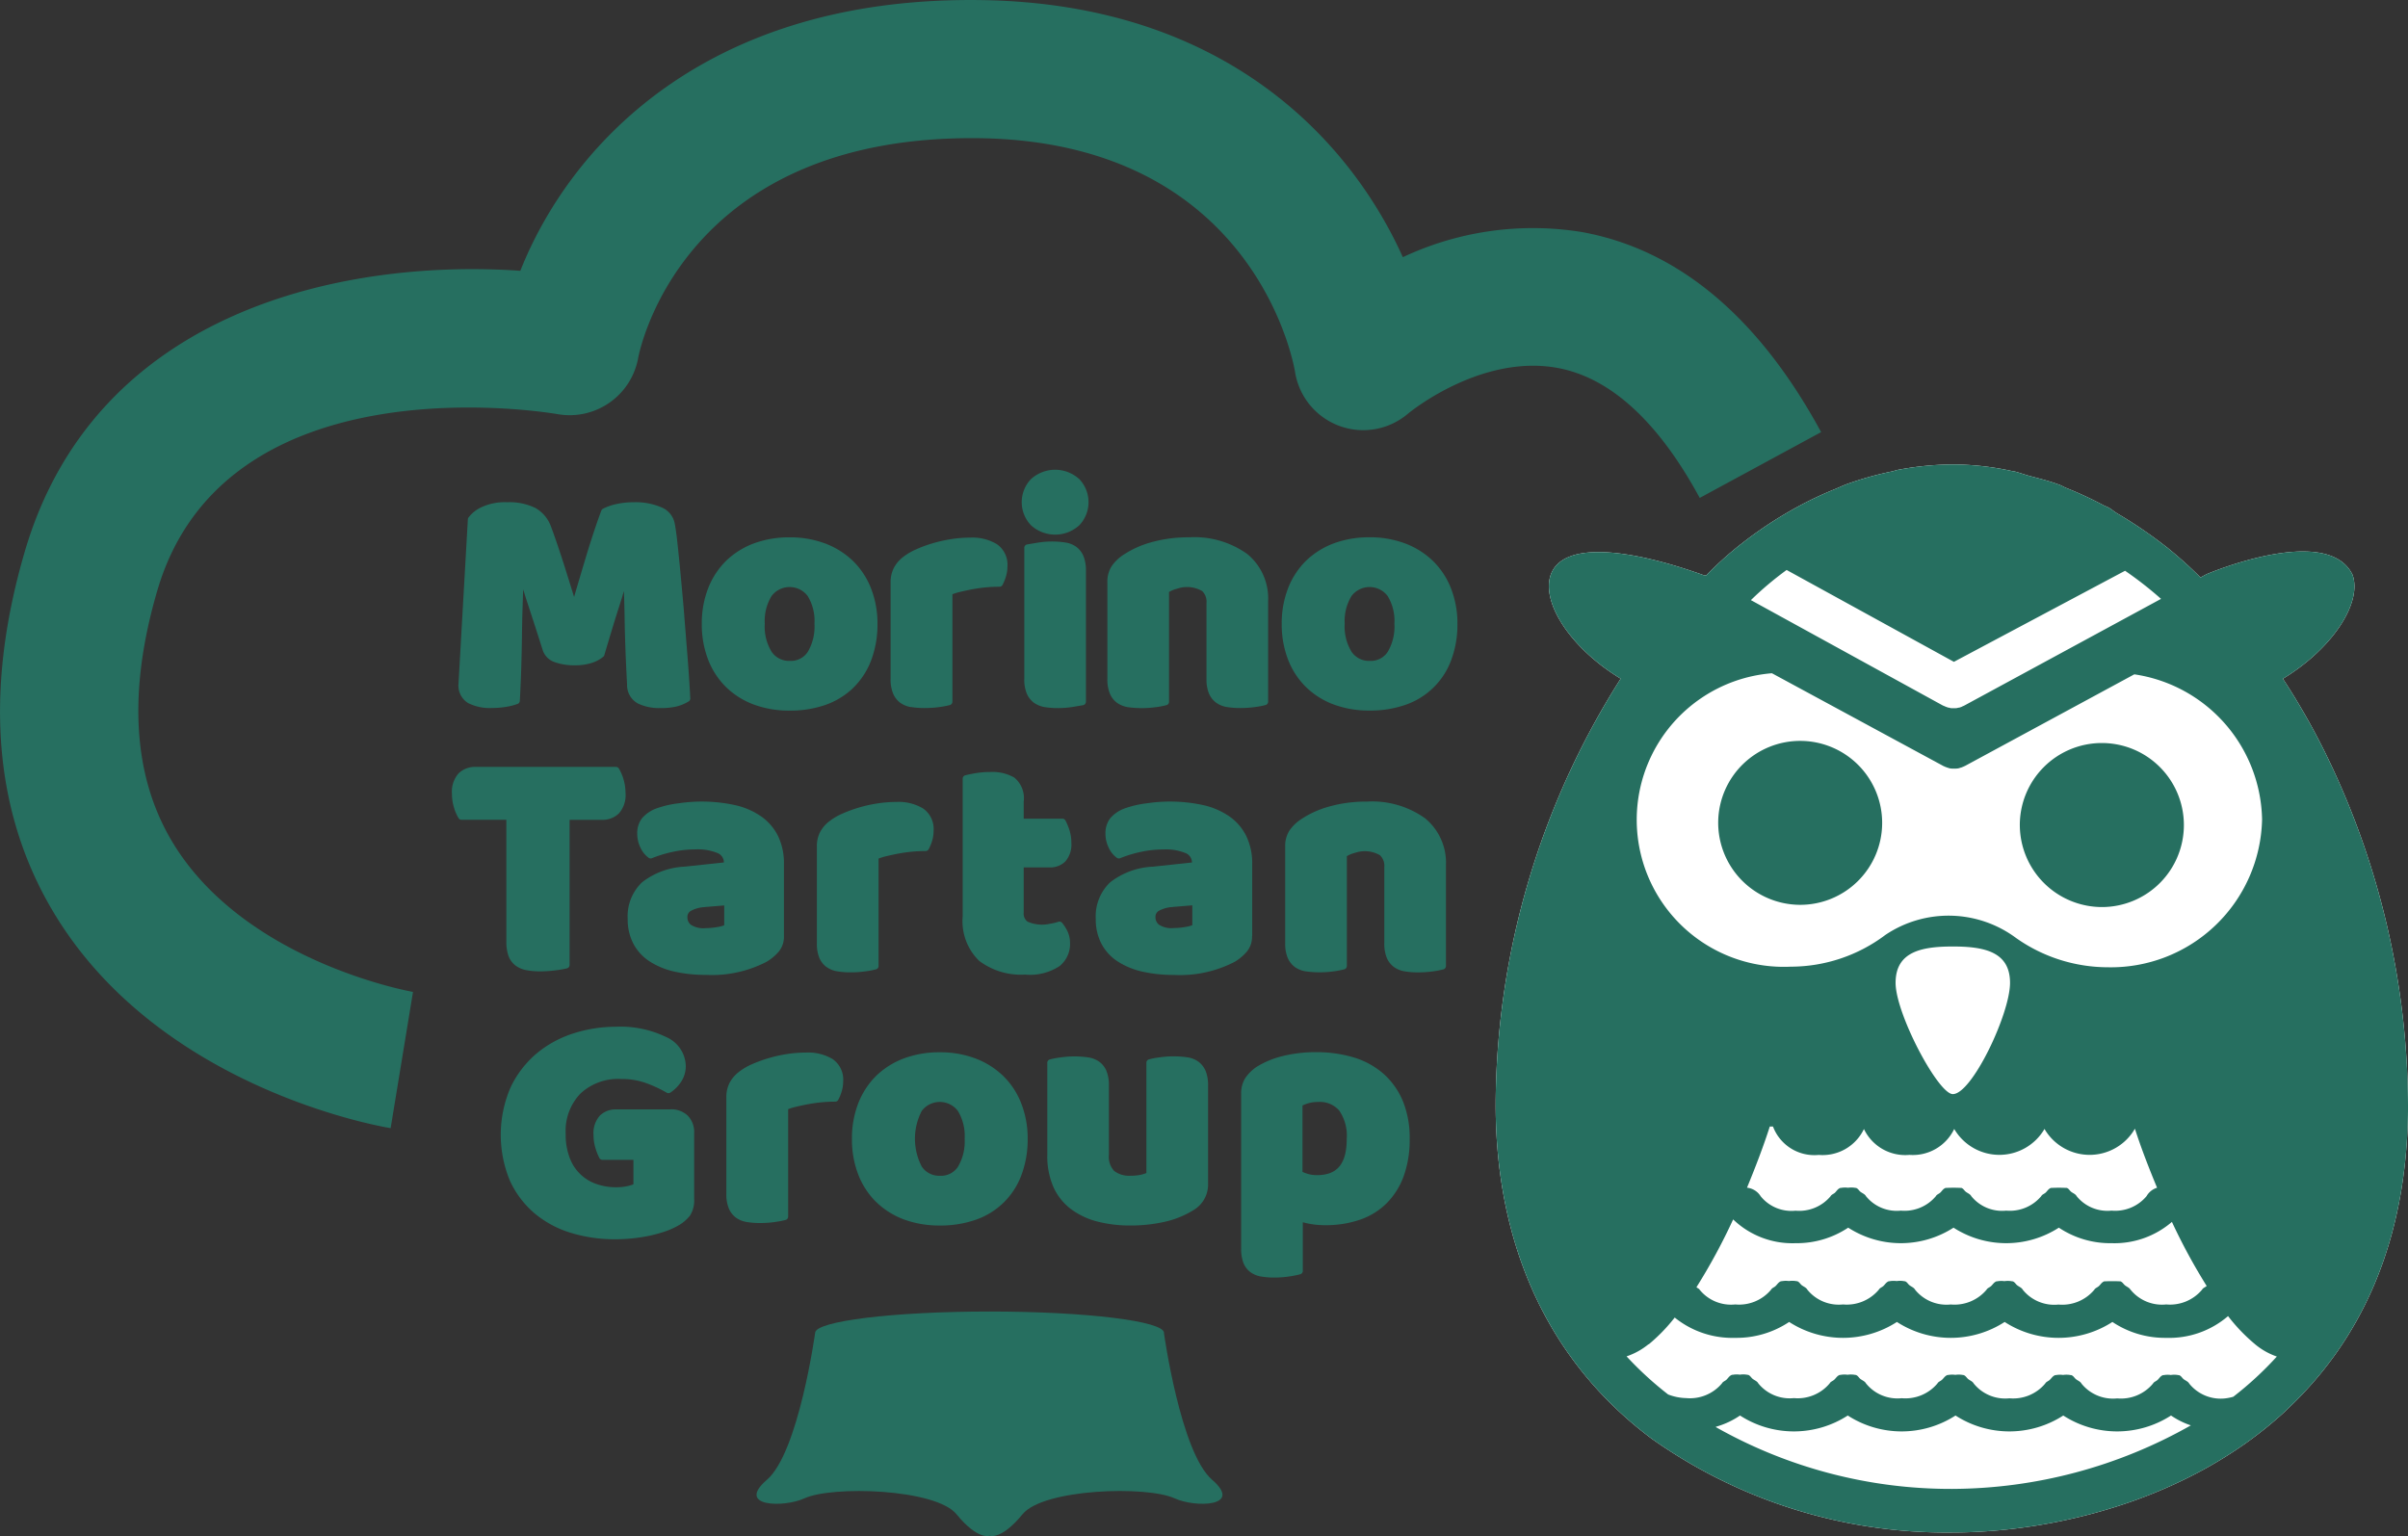 <svg id="logo" xmlns="http://www.w3.org/2000/svg" xmlns:xlink="http://www.w3.org/1999/xlink" width="150" height="95.703" viewBox="0 0 150 95.703">
  <rect x="0" y="0" width="150" height="95.703" fill="#333333" stroke="none"/>
  <defs>
    <clipPath id="clip-path">
      <rect id="長方形_1" data-name="長方形 1" width="150" height="95.703" fill="#266f60"/>
    </clipPath>
  </defs>
  <g id="マスクグループ_1" data-name="マスクグループ 1" clip-path="url(#clip-path)">
    <path id="パス_18084" data-name="パス 18084" d="M124.963,61.057a50.189,50.189,0,0,0-5.112-21.844,43.7,43.7,0,0,0-2.68-4.7c3.179-1.94,4.954-4.8,4.332-6.49-1.605-3.227-9.1-.018-9.1-.018l-.365.2A26.236,26.236,0,0,0,110,26.37l.005,0c-.016-.014-.036-.023-.052-.036a27.907,27.907,0,0,0-3.106-2.121c-.174-.1-.338-.253-.513-.35-.112-.063-.23-.1-.342-.159a23.052,23.052,0,0,0-2.3-1.069c-.159-.063-.313-.16-.472-.219-.021-.008-.041-.011-.062-.019-.57-.213-1.187-.361-1.794-.526-.327-.09-.65-.215-.979-.289-.029-.005-.057,0-.085-.008a17.407,17.407,0,0,0-3.644-.412,18.712,18.712,0,0,0-3.456.334c-.137.025-.269.078-.4.105a20.218,20.218,0,0,0-2.781.782c-.249.092-.494.209-.741.312a22.735,22.735,0,0,0-2.434,1.157c-.187.105-.373.206-.558.317A24.935,24.935,0,0,0,83.4,26.136l-.025.016h0a22.312,22.312,0,0,0-2.135,1.927l-.041-.022c-.008,0-.023.018-.037.029-4.7-1.694-8.819-2.166-9.593-.068-.615,1.694,1.16,4.55,4.351,6.49a49.782,49.782,0,0,0-7.788,26.548c0,8.868,3.364,16.06,9.725,20.81a31.732,31.732,0,0,0,18.7,5.84c6.082,0,14.577-1.884,20.694-7.494.066-.055.118-.116.178-.174,4.4-4.12,7.536-10.189,7.536-18.983" transform="translate(25.037 7.776)" fill="#fff"/>
    <path id="パス_1" data-name="パス 1" d="M34.914,29.515c-.067-.775-.134-1.51-.2-2.207s-.131-1.321-.19-1.878-.12-.978-.175-1.248a1.365,1.365,0,0,0-.841-.989,4.064,4.064,0,0,0-1.7-.31,4.887,4.887,0,0,0-1.1.116,3.374,3.374,0,0,0-.826.291.216.216,0,0,0-.1.113c-.268.717-.567,1.608-.886,2.649q-.4,1.327-.811,2.731l-.2-.645c-.135-.435-.271-.874-.412-1.316s-.282-.871-.423-1.285-.272-.788-.394-1.112a2.179,2.179,0,0,0-.978-1.184,3.706,3.706,0,0,0-1.771-.358,3.407,3.407,0,0,0-1.629.328,2.087,2.087,0,0,0-.779.636.2.2,0,0,0-.031.1l-.583,10.238a1.28,1.28,0,0,0,.6,1.21,2.981,2.981,0,0,0,1.481.308,5.56,5.56,0,0,0,.879-.071,3.746,3.746,0,0,0,.723-.185.214.214,0,0,0,.138-.19c.04-.762.07-1.459.089-2.088s.034-1.251.042-1.871.019-1.242.04-1.89c.01-.346.023-.712.038-1.1.088.289.183.6.29.922q.361,1.091.922,2.854a1.171,1.171,0,0,0,.741.758,3.577,3.577,0,0,0,1.269.2,3.364,3.364,0,0,0,1.017-.139,2.155,2.155,0,0,0,.747-.392.224.224,0,0,0,.067-.1c.382-1.292.682-2.281.922-3.022.112-.349.215-.674.3-.974.021.573.036,1.2.046,1.873.021,1.176.071,2.5.15,3.937a1.306,1.306,0,0,0,.681,1.2,3.066,3.066,0,0,0,1.378.283,4.43,4.43,0,0,0,1-.094,2.826,2.826,0,0,0,.771-.317.211.211,0,0,0,.107-.194c-.014-.321-.042-.781-.082-1.38s-.09-1.25-.149-1.966Z" transform="translate(7.676 8.409)" fill="#266f60"/>
    <path id="パス_2" data-name="パス 2" d="M41.387,33.874a4.742,4.742,0,0,0,1.125-1.711,6.308,6.308,0,0,0,.4-2.295,5.956,5.956,0,0,0-.4-2.2,4.836,4.836,0,0,0-1.121-1.709,5.063,5.063,0,0,0-1.727-1.09,6.185,6.185,0,0,0-2.223-.386,6.319,6.319,0,0,0-2.222.375,5.009,5.009,0,0,0-1.728,1.079,4.895,4.895,0,0,0-1.123,1.709,6.033,6.033,0,0,0-.4,2.225,6.1,6.1,0,0,0,.4,2.245,4.842,4.842,0,0,0,1.124,1.709,4.954,4.954,0,0,0,1.728,1.08,6.317,6.317,0,0,0,2.221.373,6.65,6.65,0,0,0,2.218-.351,4.776,4.776,0,0,0,1.73-1.052M36.314,28.14a1.411,1.411,0,0,1,2.252,0,2.984,2.984,0,0,1,.421,1.728,3.093,3.093,0,0,1-.413,1.744,1.257,1.257,0,0,1-1.116.568,1.31,1.31,0,0,1-1.136-.562,2.987,2.987,0,0,1-.431-1.749,2.98,2.98,0,0,1,.423-1.728" transform="translate(11.748 8.996)" fill="#266f60"/>
    <path id="パス_3" data-name="パス 3" d="M41.849,35.05a5.057,5.057,0,0,0,.829.062,6.973,6.973,0,0,0,.922-.06,5.317,5.317,0,0,0,.663-.127.217.217,0,0,0,.155-.208V28.023a3.809,3.809,0,0,1,.465-.144q.365-.088.782-.168c.265-.049.548-.089.844-.118.269-.025.552-.038.841-.038a.214.214,0,0,0,.19-.115,2.885,2.885,0,0,0,.216-.532,2.186,2.186,0,0,0,.09-.613,1.553,1.553,0,0,0-.659-1.393,2.953,2.953,0,0,0-1.642-.408,7.811,7.811,0,0,0-1.2.094,8.6,8.6,0,0,0-1.151.257,8.055,8.055,0,0,0-1.041.382,3.751,3.751,0,0,0-.837.5,2.058,2.058,0,0,0-.548.659,1.91,1.91,0,0,0-.2.892v6.014a2.306,2.306,0,0,0,.148.9,1.4,1.4,0,0,0,.44.583,1.588,1.588,0,0,0,.685.28" transform="translate(14.91 9.002)" fill="#266f60"/>
    <path id="パス_4" data-name="パス 4" d="M49.228,24.736a5.514,5.514,0,0,0-1.735.008c-.278.044-.487.081-.655.109a.218.218,0,0,0-.179.213v8.16a2.285,2.285,0,0,0,.148.9,1.381,1.381,0,0,0,.44.581,1.6,1.6,0,0,0,.685.282,5.064,5.064,0,0,0,.827.062,6.033,6.033,0,0,0,.909-.071l.652-.111a.218.218,0,0,0,.179-.213v-8.16a2.325,2.325,0,0,0-.148-.9,1.379,1.379,0,0,0-.44-.583,1.549,1.549,0,0,0-.684-.278" transform="translate(17.146 9.067)" fill="#266f60"/>
    <path id="パス_5" data-name="パス 5" d="M50.131,21.989a2.231,2.231,0,0,0-3.015,0,2.082,2.082,0,0,0,0,2.869,2.232,2.232,0,0,0,3.017,0,2.088,2.088,0,0,0,0-2.869" transform="translate(17.103 7.865)" fill="#266f60"/>
    <path id="パス_6" data-name="パス 6" d="M56.765,34.193a1.4,1.4,0,0,0,.44.581,1.609,1.609,0,0,0,.685.282,5.057,5.057,0,0,0,.829.062,6.745,6.745,0,0,0,.922-.062,5.076,5.076,0,0,0,.663-.127.215.215,0,0,0,.155-.208V28.447a3.577,3.577,0,0,0-1.3-2.926,5.648,5.648,0,0,0-3.625-1.039,8.471,8.471,0,0,0-2.355.308A6.054,6.054,0,0,0,51.4,25.6a2.645,2.645,0,0,0-.688.68,1.768,1.768,0,0,0-.267,1V33.3a2.311,2.311,0,0,0,.148.9,1.388,1.388,0,0,0,.44.583,1.605,1.605,0,0,0,.685.28,6.351,6.351,0,0,0,1.75,0,5.072,5.072,0,0,0,.663-.127.215.215,0,0,0,.155-.208v-6.84a1.794,1.794,0,0,1,.51-.206,1.881,1.881,0,0,1,1.551.146.911.911,0,0,1,.272.747V33.3a2.311,2.311,0,0,0,.148.9" transform="translate(18.536 8.996)" fill="#266f60"/>
    <path id="パス_7" data-name="パス 7" d="M67.808,25.956a5.063,5.063,0,0,0-1.727-1.09,6.185,6.185,0,0,0-2.223-.386,6.319,6.319,0,0,0-2.222.375,5.022,5.022,0,0,0-1.728,1.079,4.894,4.894,0,0,0-1.123,1.709,6.033,6.033,0,0,0-.4,2.225,6.1,6.1,0,0,0,.4,2.245,4.841,4.841,0,0,0,1.124,1.709,4.954,4.954,0,0,0,1.728,1.08,6.317,6.317,0,0,0,2.221.373,6.65,6.65,0,0,0,2.218-.351,4.637,4.637,0,0,0,2.855-2.762,6.308,6.308,0,0,0,.4-2.295,5.956,5.956,0,0,0-.4-2.2,4.836,4.836,0,0,0-1.121-1.709M62.732,28.14a1.411,1.411,0,0,1,2.252,0,2.984,2.984,0,0,1,.421,1.728,3.093,3.093,0,0,1-.413,1.744,1.257,1.257,0,0,1-1.116.568,1.31,1.31,0,0,1-1.136-.562,2.987,2.987,0,0,1-.431-1.749,2.98,2.98,0,0,1,.423-1.728" transform="translate(21.456 8.996)" fill="#266f60"/>
    <path id="パス_8" data-name="パス 8" d="M23.977,45.8a2.672,2.672,0,0,0,.133.919,1.311,1.311,0,0,0,.433.595,1.64,1.64,0,0,0,.678.291,4.444,4.444,0,0,0,.855.075,7.256,7.256,0,0,0,.96-.064,5.215,5.215,0,0,0,.723-.126.218.218,0,0,0,.157-.208V38.24h2.01a1.458,1.458,0,0,0,1.061-.4A1.713,1.713,0,0,0,31.4,36.56a3.035,3.035,0,0,0-.414-1.519.217.217,0,0,0-.183-.1H22.068a1.471,1.471,0,0,0-1.064.4,1.72,1.72,0,0,0-.416,1.277,2.9,2.9,0,0,0,.13.866,2.762,2.762,0,0,0,.283.652.217.217,0,0,0,.183.1h2.792Z" transform="translate(7.565 12.84)" fill="#266f60"/>
    <path id="パス_9" data-name="パス 9" d="M37.982,45.894a1.455,1.455,0,0,0,.345-1V40.409a3.889,3.889,0,0,0-.362-1.73,3.245,3.245,0,0,0-1.041-1.223,4.627,4.627,0,0,0-1.6-.706,9.751,9.751,0,0,0-3.55-.124,6.322,6.322,0,0,0-1.43.335,2.153,2.153,0,0,0-.856.595,1.508,1.508,0,0,0-.3.967,1.975,1.975,0,0,0,.2.867,1.612,1.612,0,0,0,.513.635.218.218,0,0,0,.206.022,7.672,7.672,0,0,1,1.266-.388A6.587,6.587,0,0,1,32.82,39.5a3.222,3.222,0,0,1,1.377.23.631.631,0,0,1,.388.583l-2.43.26a4.664,4.664,0,0,0-2.669.978,2.927,2.927,0,0,0-.893,2.284,3.249,3.249,0,0,0,.357,1.545,2.969,2.969,0,0,0,1.012,1.1,4.812,4.812,0,0,0,1.534.632,8.764,8.764,0,0,0,1.964.205,7.4,7.4,0,0,0,3.78-.812,3.063,3.063,0,0,0,.743-.614m-4.584-2.8,1.207-.1v1.236a2.134,2.134,0,0,1-.429.112,4.463,4.463,0,0,1-.717.066,1.45,1.45,0,0,1-.916-.2.577.577,0,0,1-.231-.483.432.432,0,0,1,.252-.412,2.046,2.046,0,0,1,.834-.215" transform="translate(10.507 13.422)" fill="#266f60"/>
    <path id="パス_10" data-name="パス 10" d="M37.8,46.812a1.558,1.558,0,0,0,.685.28,4.9,4.9,0,0,0,.829.063,6.731,6.731,0,0,0,.922-.062,5.318,5.318,0,0,0,.663-.127.219.219,0,0,0,.155-.208V40.065a4.036,4.036,0,0,1,.464-.144c.245-.057.5-.115.782-.167s.548-.09.844-.118c.271-.026.555-.04.842-.04a.217.217,0,0,0,.19-.114,3,3,0,0,0,.217-.533,2.168,2.168,0,0,0,.088-.613,1.554,1.554,0,0,0-.658-1.393,2.963,2.963,0,0,0-1.641-.406,7.988,7.988,0,0,0-1.2.093,8.555,8.555,0,0,0-1.151.257,8.4,8.4,0,0,0-1.041.382,3.752,3.752,0,0,0-.837.5,2.063,2.063,0,0,0-.55.659,1.914,1.914,0,0,0-.193.892v6.014a2.349,2.349,0,0,0,.145.9,1.406,1.406,0,0,0,.442.581" transform="translate(13.675 13.427)" fill="#266f60"/>
    <path id="パス_11" data-name="パス 11" d="M50.541,45.856a1.713,1.713,0,0,0-.152-.745,2.658,2.658,0,0,0-.338-.535.215.215,0,0,0-.235-.07,3.3,3.3,0,0,1-.526.123,2.236,2.236,0,0,1-1.4-.135.625.625,0,0,1-.235-.565v-2.81h1.607a1.342,1.342,0,0,0,.986-.373,1.6,1.6,0,0,0,.375-1.166,2.56,2.56,0,0,0-.122-.8,3.872,3.872,0,0,0-.246-.587.219.219,0,0,0-.19-.112H47.655V37.016a1.653,1.653,0,0,0-.592-1.5,2.75,2.75,0,0,0-1.489-.343,5.551,5.551,0,0,0-.908.072c-.283.049-.5.093-.652.134a.217.217,0,0,0-.16.209V44.17a3.444,3.444,0,0,0,1.03,2.772,4.323,4.323,0,0,0,2.855.853,3.344,3.344,0,0,0,2.155-.532,1.767,1.767,0,0,0,.648-1.407" transform="translate(16.114 12.926)" fill="#266f60"/>
    <path id="パス_12" data-name="パス 12" d="M59.658,44.9V40.409a3.889,3.889,0,0,0-.364-1.73,3.245,3.245,0,0,0-1.041-1.223,4.627,4.627,0,0,0-1.6-.706,9.751,9.751,0,0,0-3.55-.124,6.322,6.322,0,0,0-1.43.335,2.153,2.153,0,0,0-.856.595,1.508,1.508,0,0,0-.3.967,1.958,1.958,0,0,0,.2.867,1.6,1.6,0,0,0,.511.635.219.219,0,0,0,.206.022,7.69,7.69,0,0,1,1.268-.388,6.575,6.575,0,0,1,1.437-.156,3.222,3.222,0,0,1,1.377.23.631.631,0,0,1,.388.583l-2.43.26a4.664,4.664,0,0,0-2.669.978,2.927,2.927,0,0,0-.892,2.284,3.249,3.249,0,0,0,.356,1.545,2.962,2.962,0,0,0,1.013,1.1,4.79,4.79,0,0,0,1.533.632,8.764,8.764,0,0,0,1.964.205,7.4,7.4,0,0,0,3.78-.812,3.063,3.063,0,0,0,.743-.614,1.455,1.455,0,0,0,.346-1m-4.928-1.809,1.207-.1v1.236a2.181,2.181,0,0,1-.431.112,4.45,4.45,0,0,1-.717.066,1.442,1.442,0,0,1-.915-.2.575.575,0,0,1-.232-.483.432.432,0,0,1,.252-.412,2.047,2.047,0,0,1,.836-.215" transform="translate(18.345 13.422)" fill="#266f60"/>
    <path id="パス_13" data-name="パス 13" d="M63.631,36.523a8.452,8.452,0,0,0-2.353.309,5.977,5.977,0,0,0-1.779.814,2.663,2.663,0,0,0-.688.678,1.773,1.773,0,0,0-.267,1v6.013a2.313,2.313,0,0,0,.148.9,1.4,1.4,0,0,0,.44.581,1.572,1.572,0,0,0,.685.28,6.3,6.3,0,0,0,1.75,0,5.318,5.318,0,0,0,.663-.127.217.217,0,0,0,.155-.208v-6.84a1.8,1.8,0,0,1,.51-.208,1.871,1.871,0,0,1,1.551.148.909.909,0,0,1,.273.745v4.73a2.316,2.316,0,0,0,.146.9,1.388,1.388,0,0,0,.44.58,1.592,1.592,0,0,0,.685.282,4.9,4.9,0,0,0,.829.063,6.746,6.746,0,0,0,.922-.062,5.322,5.322,0,0,0,.663-.127.217.217,0,0,0,.155-.208V40.49a3.577,3.577,0,0,0-1.3-2.926,5.648,5.648,0,0,0-3.625-1.041" transform="translate(21.513 13.421)" fill="#266f60"/>
    <path id="パス_14" data-name="パス 14" d="M33.377,51.931H29.988a1.393,1.393,0,0,0-1,.382,1.62,1.62,0,0,0-.4,1.2,2.812,2.812,0,0,0,.119.826,3.509,3.509,0,0,0,.246.621.219.219,0,0,0,.191.114h1.929V56.6a2.657,2.657,0,0,1-.356.107,3.28,3.28,0,0,1-.733.074,3.642,3.642,0,0,1-1.21-.2,2.7,2.7,0,0,1-1.666-1.622,4.029,4.029,0,0,1-.254-1.51,3.354,3.354,0,0,1,.926-2.512,3.443,3.443,0,0,1,2.527-.9,4.474,4.474,0,0,1,1.615.276,8.108,8.108,0,0,1,1.22.574.219.219,0,0,0,.227,0,2.348,2.348,0,0,0,.665-.66,1.769,1.769,0,0,0,.3-1.024,2.016,2.016,0,0,0-1.227-1.783,6.509,6.509,0,0,0-3.122-.639,8.669,8.669,0,0,0-2.642.412,6.828,6.828,0,0,0-2.3,1.253,6.286,6.286,0,0,0-1.619,2.107,7.449,7.449,0,0,0-.053,5.8A5.838,5.838,0,0,0,24.908,58.4a6.4,6.4,0,0,0,2.27,1.223,9.384,9.384,0,0,0,2.77.4,10.621,10.621,0,0,0,1.116-.062,10.241,10.241,0,0,0,1.078-.174,8.571,8.571,0,0,0,.949-.268,4.593,4.593,0,0,0,.736-.33,2.477,2.477,0,0,0,.769-.64,1.752,1.752,0,0,0,.26-1.05v-4.09a1.462,1.462,0,0,0-.392-1.083,1.479,1.479,0,0,0-1.086-.4" transform="translate(8.384 17.19)" fill="#266f60"/>
    <path id="パス_15" data-name="パス 15" d="M36.117,58.511a5.318,5.318,0,0,0,.663-.127.217.217,0,0,0,.155-.208V51.483a3.823,3.823,0,0,1,.465-.142c.243-.059.5-.116.782-.168s.548-.09.844-.118c.269-.026.552-.04.841-.04a.217.217,0,0,0,.19-.114,2.861,2.861,0,0,0,.216-.533,2.171,2.171,0,0,0,.09-.613,1.554,1.554,0,0,0-.659-1.393,2.965,2.965,0,0,0-1.642-.406,7.983,7.983,0,0,0-1.2.093,8.82,8.82,0,0,0-1.151.257,8.482,8.482,0,0,0-1.041.382,3.72,3.72,0,0,0-.837.5,2.073,2.073,0,0,0-.548.659,1.916,1.916,0,0,0-.2.893v6.013a2.314,2.314,0,0,0,.148.9,1.392,1.392,0,0,0,.439.581,1.584,1.584,0,0,0,.686.28,4.9,4.9,0,0,0,.829.063,6.745,6.745,0,0,0,.922-.062" transform="translate(12.161 17.623)" fill="#266f60"/>
    <path id="パス_16" data-name="パス 16" d="M40.331,57.285a4.954,4.954,0,0,0,1.728,1.08,6.348,6.348,0,0,0,2.221.373,6.636,6.636,0,0,0,2.217-.351,4.635,4.635,0,0,0,2.857-2.762,6.308,6.308,0,0,0,.4-2.295,5.968,5.968,0,0,0-.4-2.2,4.83,4.83,0,0,0-1.121-1.708,5.063,5.063,0,0,0-1.727-1.09,6.185,6.185,0,0,0-2.224-.387,6.318,6.318,0,0,0-2.222.376A5.008,5.008,0,0,0,40.33,49.4a4.894,4.894,0,0,0-1.123,1.709,6.033,6.033,0,0,0-.4,2.225,6.1,6.1,0,0,0,.4,2.245,4.842,4.842,0,0,0,1.124,1.709M43.155,51.6a1.411,1.411,0,0,1,2.252,0,2.994,2.994,0,0,1,.421,1.728,3.093,3.093,0,0,1-.413,1.744,1.257,1.257,0,0,1-1.116.567,1.31,1.31,0,0,1-1.136-.562,3.756,3.756,0,0,1-.008-3.477" transform="translate(14.262 17.617)" fill="#266f60"/>
    <path id="パス_17" data-name="パス 17" d="M51.4,49.057a1.4,1.4,0,0,0-.44-.581,1.569,1.569,0,0,0-.684-.279,5.97,5.97,0,0,0-1.753,0,4.745,4.745,0,0,0-.662.126.216.216,0,0,0-.155.208v5.735a4.835,4.835,0,0,0,.38,2,3.543,3.543,0,0,0,1.089,1.374,4.73,4.73,0,0,0,1.648.781,8.126,8.126,0,0,0,2.051.246,9.552,9.552,0,0,0,2.166-.235,5.742,5.742,0,0,0,1.734-.7,1.853,1.853,0,0,0,.948-1.69V49.952a2.325,2.325,0,0,0-.148-.9,1.372,1.372,0,0,0-.44-.581,1.562,1.562,0,0,0-.684-.279,6.045,6.045,0,0,0-1.75,0,4.8,4.8,0,0,0-.665.126.215.215,0,0,0-.155.208V55.4c-.081.03-.178.062-.291.093a2.754,2.754,0,0,1-.7.072,1.517,1.517,0,0,1-1.02-.3,1.3,1.3,0,0,1-.325-1.008V49.952a2.325,2.325,0,0,0-.148-.9" transform="translate(17.532 17.687)" fill="#266f60"/>
    <path id="パス_18" data-name="パス 18" d="M65.375,49.257a5.018,5.018,0,0,0-1.854-1,8.07,8.07,0,0,0-2.295-.319,8.49,8.49,0,0,0-2.122.248,5.572,5.572,0,0,0-1.612.674,2.68,2.68,0,0,0-.688.677,1.777,1.777,0,0,0-.265,1v9.623a2.457,2.457,0,0,0,.134.889,1.311,1.311,0,0,0,.432.587,1.574,1.574,0,0,0,.686.282,4.88,4.88,0,0,0,.826.063,6.165,6.165,0,0,0,.938-.072,6.081,6.081,0,0,0,.669-.135.217.217,0,0,0,.155-.208V58.536a5.193,5.193,0,0,0,1.387.182,6.585,6.585,0,0,0,2.147-.332,4.374,4.374,0,0,0,1.674-1.021,4.633,4.633,0,0,0,1.073-1.693,6.625,6.625,0,0,0,.376-2.322,6.051,6.051,0,0,0-.439-2.4,4.7,4.7,0,0,0-1.221-1.692m-2.262,4.093c0,1.536-.587,2.249-1.849,2.249a2.007,2.007,0,0,1-.543-.07,2.829,2.829,0,0,1-.362-.131V51.257a3.015,3.015,0,0,1,.364-.137,2.213,2.213,0,0,1,.621-.079,1.581,1.581,0,0,1,1.307.542,2.765,2.765,0,0,1,.462,1.767" transform="translate(20.776 17.617)" fill="#266f60"/>
    <path id="パス_19" data-name="パス 19" d="M10.87,52.675C8.283,48.539,7.922,43.2,9.8,36.792c4.21-14.4,24.13-11.127,24.964-10.985a4.338,4.338,0,0,0,4.987-3.491c.105-.57,2.822-13.94,21.268-13.707,17.071.248,19.555,13.981,19.648,14.536a4.3,4.3,0,0,0,7.053,2.617c.045-.037,4.5-3.721,9.3-2.84,3.291.607,6.274,3.333,8.86,8.1l7.562-4.1c-3.889-7.167-8.89-11.36-14.864-12.459a19.019,19.019,0,0,0-11.191,1.56C84.107,8.739,76.3.227,61.142.005c-17.5-.257-25.771,9.405-28.73,16.866C21.983,16.14,6.039,19,1.54,34.375c-2.6,8.9-1.9,16.611,2.08,22.928C10.3,67.9,23.764,70.195,24.334,70.288L25.727,61.8c-.1-.018-10.286-1.819-14.858-9.124" transform="translate(0 0.001)" fill="#266f60"/>
    <path id="パス_20" data-name="パス 20" d="M59.844,61.087h0c0-.734-4.865-1.331-10.867-1.331s-10.867.6-10.867,1.331c0,0-1.028,7.451-3,9.15s1.061,1.744,2.325,1.162c1.745-.805,8.184-.6,9.481.985,1.341,1.641,2.058,1.341,2.058,1.341s.715.3,2.057-1.341c1.3-1.589,7.736-1.79,9.481-.985,1.262.581,4.292.537,2.325-1.162s-2.995-9.14-3-9.148" transform="translate(12.666 21.958)" fill="#266f60"/>
    <path id="パス_21" data-name="パス 21" d="M124.963,61.057a50.189,50.189,0,0,0-5.112-21.844,43.7,43.7,0,0,0-2.68-4.7c3.179-1.94,4.954-4.8,4.332-6.49-1.605-3.227-9.1-.018-9.1-.018l-.365.2A26.236,26.236,0,0,0,110,26.37l.005,0c-.016-.014-.036-.023-.052-.036a27.907,27.907,0,0,0-3.106-2.121c-.174-.1-.338-.253-.513-.35-.112-.063-.23-.1-.342-.159a23.052,23.052,0,0,0-2.3-1.069c-.159-.063-.313-.16-.472-.219-.021-.008-.041-.011-.062-.019-.57-.213-1.187-.361-1.794-.526-.327-.09-.65-.215-.979-.289-.029-.005-.057,0-.085-.008a17.407,17.407,0,0,0-3.644-.412,18.712,18.712,0,0,0-3.456.334c-.137.025-.269.078-.4.105a20.218,20.218,0,0,0-2.781.782c-.249.092-.494.209-.741.312a22.735,22.735,0,0,0-2.434,1.157c-.187.105-.373.206-.558.317A24.935,24.935,0,0,0,83.4,26.136l-.025.016h0a22.312,22.312,0,0,0-2.135,1.927l-.041-.022c-.008,0-.023.018-.037.029-4.7-1.694-8.819-2.166-9.593-.068-.615,1.694,1.16,4.55,4.351,6.49a49.782,49.782,0,0,0-7.788,26.548c0,8.868,3.364,16.06,9.725,20.81a31.732,31.732,0,0,0,18.7,5.84c6.082,0,14.577-1.884,20.694-7.494.066-.055.118-.116.178-.174,4.4-4.12,7.536-10.189,7.536-18.983M86.256,27.736l10.42,5.723,10.662-5.674a22.817,22.817,0,0,1,2.241,1.752L97.31,36.191s-.012,0-.012.007a.968.968,0,0,0-.144.066c-.029.008-.074.027-.107.038s-.083.012-.122.022a.492.492,0,0,1-.142.023h-.258a.3.3,0,0,1-.139-.033.207.207,0,0,1-.118-.023c-.031-.012-.068-.019-.105-.036-.052-.023-.1-.045-.146-.064h-.01L84.031,29.614a20.153,20.153,0,0,1,2.225-1.878m-.915,6.434,10.7,5.791h.011a.668.668,0,0,0,.146.062.34.34,0,0,0,.1.034.567.567,0,0,0,.119.037.664.664,0,0,0,.134.016.56.56,0,0,0,.135,0,.538.538,0,0,0,.133,0,.682.682,0,0,0,.139-.016.414.414,0,0,0,.116-.037.246.246,0,0,0,.108-.034.614.614,0,0,0,.142-.062h.014l10.576-5.723a9.319,9.319,0,0,1,7.959,9.042,9.42,9.42,0,0,1-9.623,9.209,9.928,9.928,0,0,1-5.7-1.823,7.053,7.053,0,0,0-8.139-.194,9.808,9.808,0,0,1-5.9,1.98A9.161,9.161,0,0,1,85.341,34.17m22.338,38.415c-.07-.133-.227-.185-.345-.278-.1-.082-.15-.2-.286-.25-.01,0-.019,0-.03,0a10.058,10.058,0,0,0-.938,0c-.012,0-.025,0-.037,0-.163.06-.227.2-.339.3-.09.082-.226.119-.282.227a2.607,2.607,0,0,1-2.232.92,2.518,2.518,0,0,1-2.222-.92c-.071-.135-.231-.187-.351-.282-.1-.081-.148-.2-.28-.246-.01,0-.021,0-.03,0a1.422,1.422,0,0,0-.483-.011,1.444,1.444,0,0,0-.455.011c-.012,0-.025,0-.037,0-.164.06-.231.2-.343.3-.089.081-.222.116-.278.223a2.607,2.607,0,0,1-2.232.92,2.518,2.518,0,0,1-2.222-.92c-.071-.135-.23-.187-.351-.282-.1-.081-.146-.2-.28-.246-.01,0-.019,0-.03,0a1.422,1.422,0,0,0-.483-.011,1.444,1.444,0,0,0-.455.011c-.012,0-.025,0-.037,0-.164.06-.23.2-.342.3-.089.082-.223.118-.279.226a2.607,2.607,0,0,1-2.232.92,2.518,2.518,0,0,1-2.222-.92c-.071-.135-.23-.186-.35-.28-.1-.081-.148-.2-.282-.248-.01,0-.019,0-.03,0a1.422,1.422,0,0,0-.483-.011,1.444,1.444,0,0,0-.455.011c-.012,0-.025,0-.037,0-.165.06-.232.2-.346.306-.088.081-.219.115-.275.222a2.6,2.6,0,0,1-2.232.92,2.518,2.518,0,0,1-2.222-.92c-.04-.075-.138-.093-.194-.155a37.179,37.179,0,0,0,2.285-4.223,5.314,5.314,0,0,0,3.884,1.481,5.779,5.779,0,0,0,3.283-.967,6.049,6.049,0,0,0,6.561,0,6.049,6.049,0,0,0,6.561,0,5.754,5.754,0,0,0,3.278.967,5.49,5.49,0,0,0,3.765-1.326,36.909,36.909,0,0,0,2.165,3.992c-.093.083-.23.12-.287.231a2.607,2.607,0,0,1-2.232.92,2.523,2.523,0,0,1-2.224-.92m-13.8-8.4a2.859,2.859,0,0,0,2.817-1.614,3.256,3.256,0,0,0,5.623,0,3.256,3.256,0,0,0,5.633-.016c.368,1.153.855,2.414,1.38,3.678a1.143,1.143,0,0,0-.656.526,2.543,2.543,0,0,1-2.18.9,2.465,2.465,0,0,1-2.174-.9c-.068-.131-.223-.181-.341-.272-.1-.079-.145-.2-.275-.243-.011,0-.021,0-.03,0a9.617,9.617,0,0,0-.918,0c-.011,0-.023,0-.036,0-.16.059-.223.193-.332.294-.089.081-.22.115-.275.222a2.55,2.55,0,0,1-2.181.9,2.465,2.465,0,0,1-2.174-.9c-.068-.131-.224-.183-.342-.275-.1-.078-.144-.193-.275-.241-.01,0-.019,0-.029,0a9.617,9.617,0,0,0-.918,0c-.011,0-.023,0-.036,0-.16.059-.223.191-.332.294-.089.081-.22.116-.275.222a2.548,2.548,0,0,1-2.181.9,2.461,2.461,0,0,1-2.173-.9c-.07-.131-.226-.182-.343-.273-.1-.079-.144-.194-.273-.242-.011,0-.021,0-.03,0a1.43,1.43,0,0,0-.472-.011,1.414,1.414,0,0,0-.444.011c-.012,0-.025,0-.037,0-.161.059-.226.194-.335.3-.088.081-.217.113-.272.219a2.548,2.548,0,0,1-2.181.9,2.463,2.463,0,0,1-2.173-.9,1.144,1.144,0,0,0-.851-.533c.544-1.32,1.041-2.628,1.419-3.81h.2a2.754,2.754,0,0,0,2.851,1.768,2.852,2.852,0,0,0,2.814-1.614,2.849,2.849,0,0,0,2.809,1.614M93.044,53.46c0-1.936,1.6-2.265,3.565-2.265s3.564.328,3.564,2.265-2.375,6.932-3.564,6.932c-.909,0-3.565-5-3.565-6.932M77.656,75.991a10.8,10.8,0,0,0,1.629-1.678,5.709,5.709,0,0,0,3.771,1.265,5.9,5.9,0,0,0,3.358-.99,6.182,6.182,0,0,0,6.712,0,6.182,6.182,0,0,0,6.712,0,6.182,6.182,0,0,0,6.712,0,5.883,5.883,0,0,0,3.353.99,5.62,5.62,0,0,0,3.851-1.355,10.99,10.99,0,0,0,1.7,1.768,4.284,4.284,0,0,0,1.339.752,21.155,21.155,0,0,1-2.713,2.505,3.071,3.071,0,0,1-.522.105,2.518,2.518,0,0,1-2.222-.922c-.071-.134-.23-.186-.35-.279-.1-.081-.148-.2-.282-.249-.01,0-.021,0-.03,0a1.388,1.388,0,0,0-.483-.011,1.406,1.406,0,0,0-.455.01c-.012,0-.025,0-.037,0-.163.06-.227.2-.339.3-.09.082-.226.119-.283.227a2.6,2.6,0,0,1-2.229.922,2.524,2.524,0,0,1-2.225-.922c-.07-.133-.227-.183-.345-.276-.1-.082-.15-.2-.286-.252-.01,0-.021,0-.03,0a1.388,1.388,0,0,0-.483-.011,1.406,1.406,0,0,0-.455.01c-.012,0-.025,0-.037,0-.165.062-.231.2-.345.3-.088.082-.22.116-.276.223a2.607,2.607,0,0,1-2.232.922,2.523,2.523,0,0,1-2.224-.922c-.07-.133-.226-.182-.343-.275-.1-.083-.15-.2-.287-.253-.01,0-.021,0-.03,0a1.388,1.388,0,0,0-.483-.011,1.406,1.406,0,0,0-.455.01c-.012,0-.025,0-.037,0-.165.062-.231.2-.345.3-.088.082-.22.116-.276.223a2.607,2.607,0,0,1-2.232.922,2.518,2.518,0,0,1-2.222-.922c-.071-.134-.23-.186-.35-.279-.1-.081-.148-.2-.282-.249-.01,0-.019,0-.03,0a1.388,1.388,0,0,0-.483-.011,1.406,1.406,0,0,0-.455.01c-.012,0-.025,0-.037,0-.165.062-.231.2-.343.3-.089.082-.222.116-.278.223a2.6,2.6,0,0,1-2.232.922,2.518,2.518,0,0,1-2.222-.922c-.071-.134-.228-.185-.347-.278-.1-.082-.15-.2-.284-.25-.01,0-.019,0-.03,0a1.388,1.388,0,0,0-.483-.011,1.406,1.406,0,0,0-.455.01c-.012,0-.025,0-.037,0-.167.062-.232.2-.346.306-.088.081-.219.116-.275.222a2.6,2.6,0,0,1-2.232.922,3.3,3.3,0,0,1-1.124-.226,21.438,21.438,0,0,1-2.589-2.374,4.332,4.332,0,0,0,1.374-.763m4.193,5.148a5.1,5.1,0,0,0,1.5-.7,6.182,6.182,0,0,0,6.712,0,6.182,6.182,0,0,0,6.712,0,6.182,6.182,0,0,0,6.712,0,6.182,6.182,0,0,0,6.712,0,4.962,4.962,0,0,0,1.235.614,30.351,30.351,0,0,1-14.878,3.959A29.725,29.725,0,0,1,81.848,81.14" transform="translate(25.037 7.776)" fill="#266f60"/>
    <path id="パス_22" data-name="パス 22" d="M83.332,43.97a5.107,5.107,0,1,0-5.062-5.2,5.118,5.118,0,0,0,5.062,5.2" transform="translate(28.761 12.405)" fill="#266f60"/>
    <path id="パス_23" data-name="パス 23" d="M97.152,44.073a5.11,5.11,0,1,0-5.143-5.106,5.125,5.125,0,0,0,5.143,5.106" transform="translate(33.81 12.441)" fill="#266f60"/>
  </g>
</svg>
